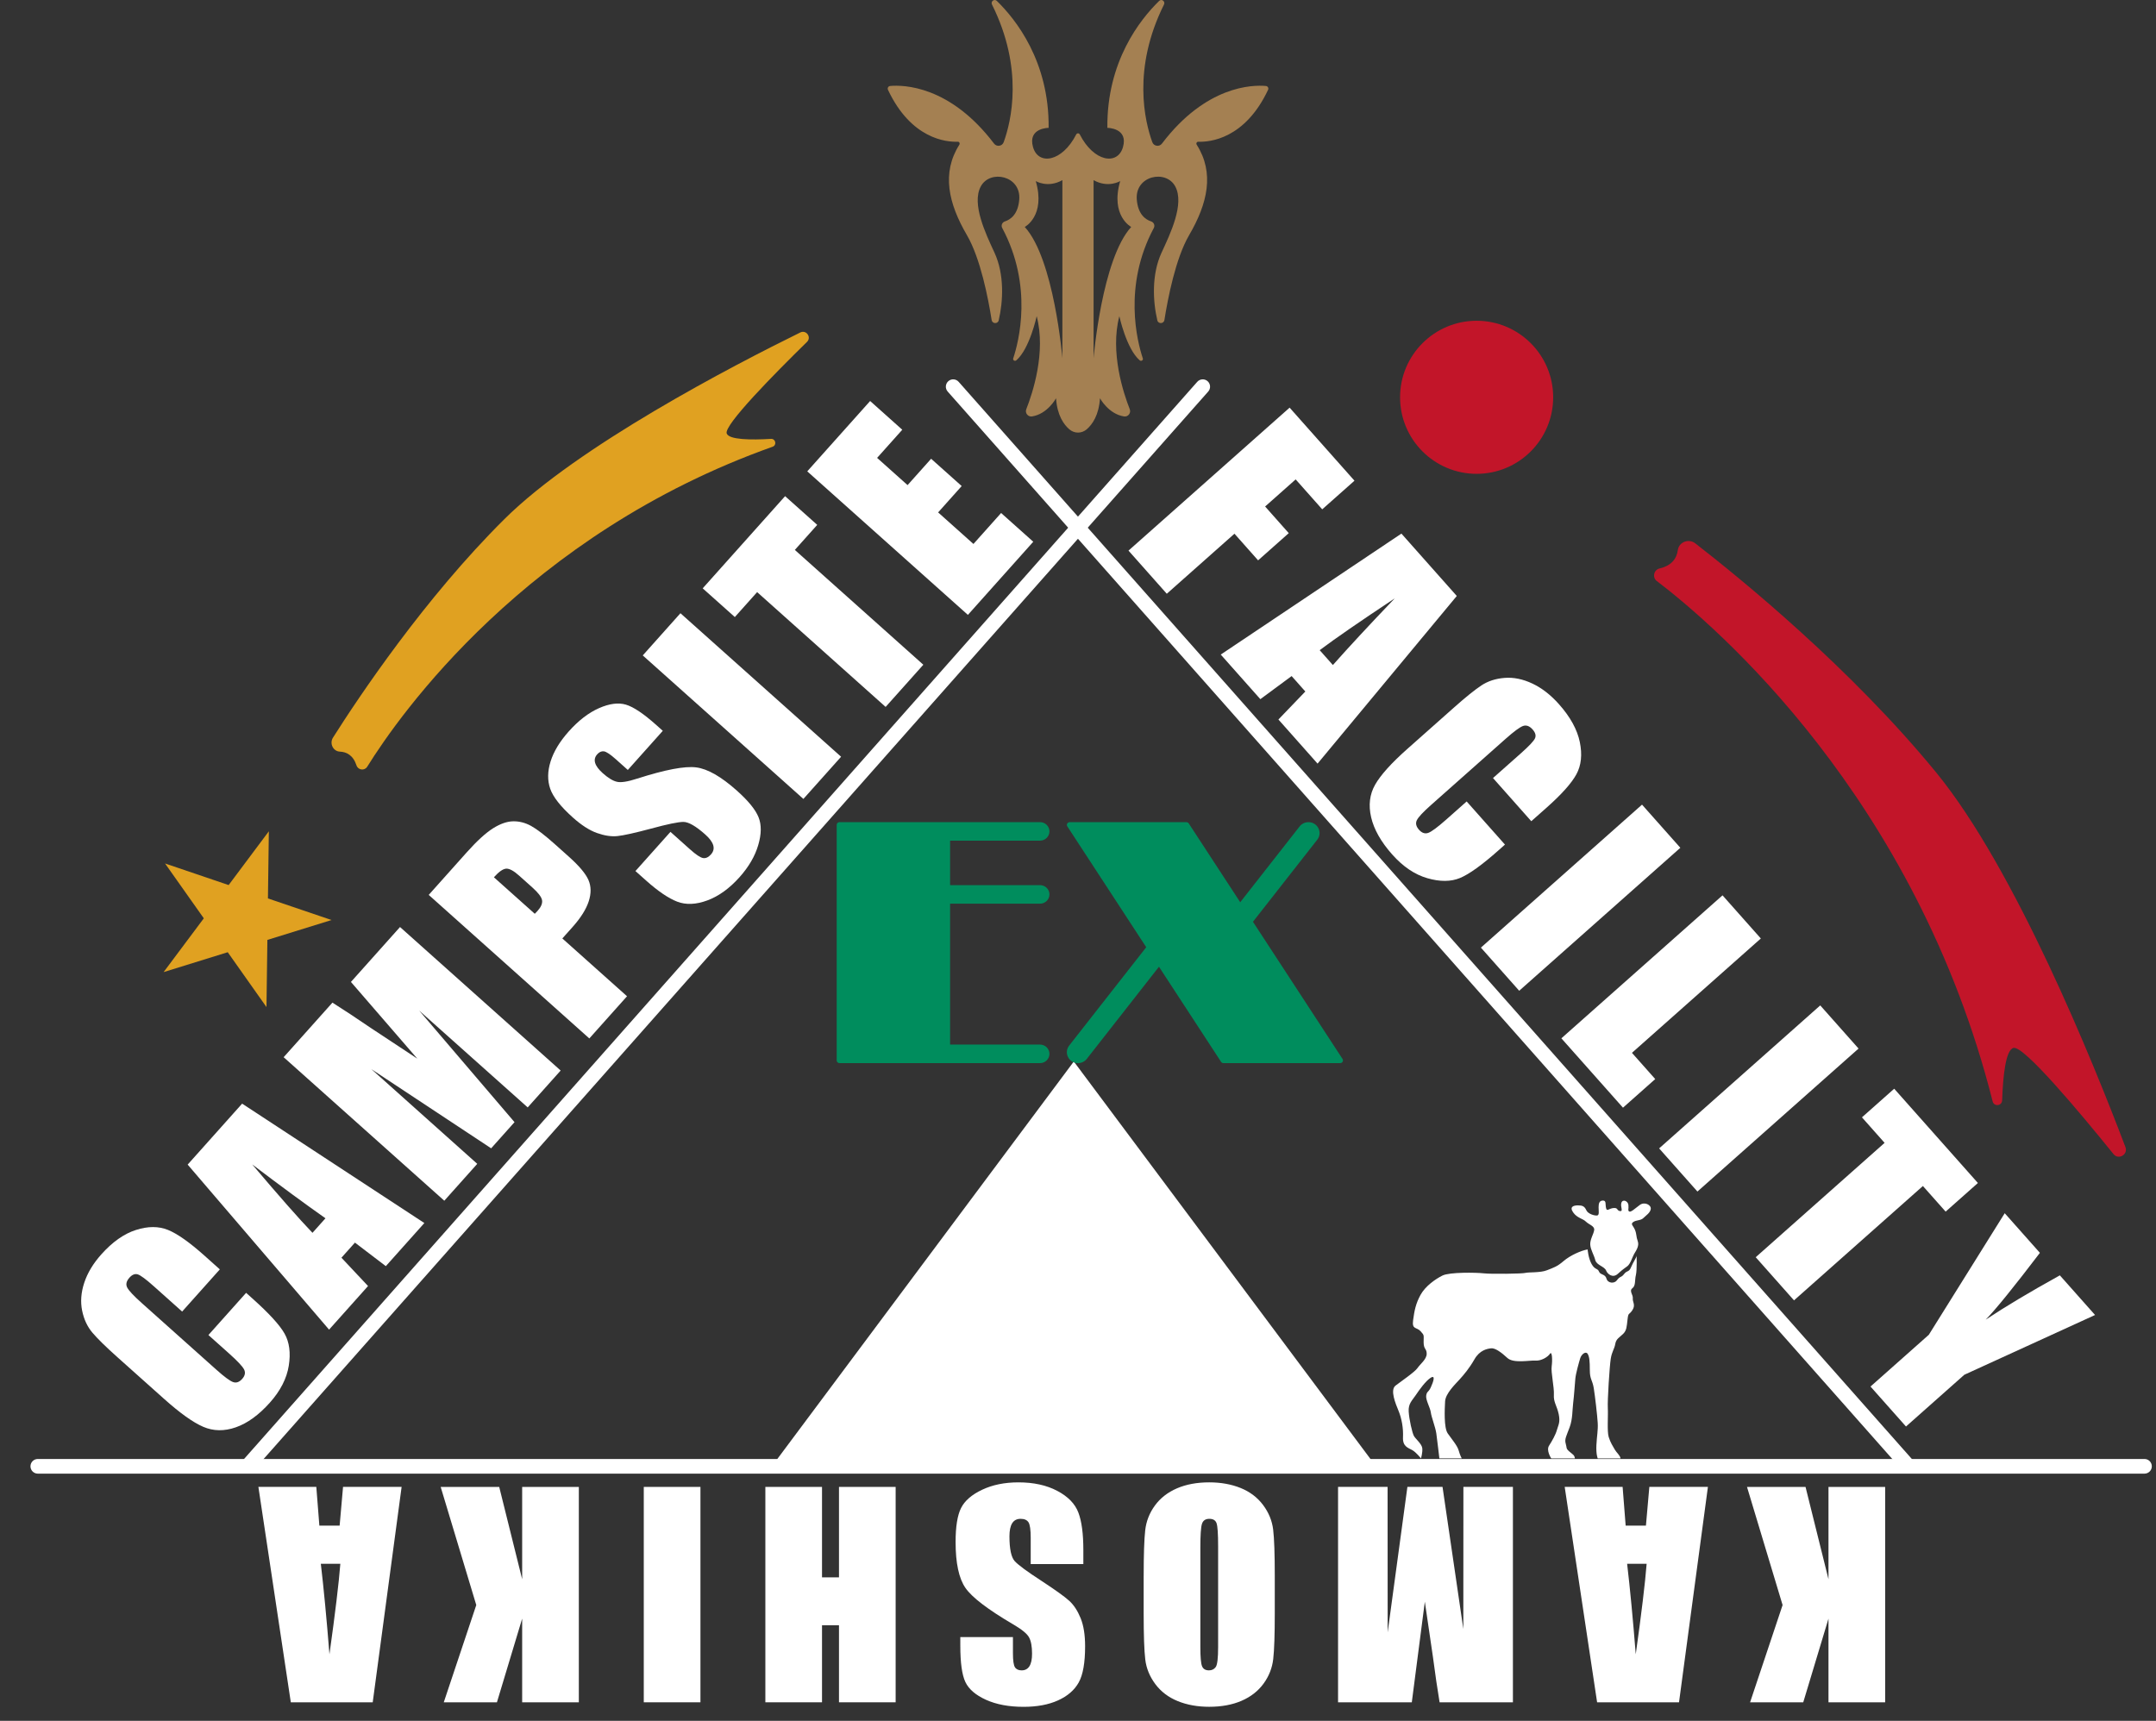 <?xml version="1.0" encoding="utf-8"?>
<!-- Generator: Adobe Illustrator 26.3.1, SVG Export Plug-In . SVG Version: 6.00 Build 0)  -->
<svg version="1.1" id="レイヤー_1" xmlns="http://www.w3.org/2000/svg" xmlns:xlink="http://www.w3.org/1999/xlink" x="0px"
	 y="0px" width="119px" height="95px" viewBox="0 0 119 95" style="enable-background:new 0 0 119 95;" xml:space="preserve">
<rect x="0" y="0" width="119" height="95" fill="#333333" stroke="none"/>
<style type="text/css">
	.st0{fill:#FFFFFF;}
	.st1{fill:#A48052;}
	.st2{fill:#E0A121;}
	.st3{fill:#C21529;}
	.st4{fill:#008D5D;}
</style>
<g id="uuid-78542789-37b9-4e9b-98da-3bb958fe286c">
	<g>
		<path class="st0" d="M118.364,81.354H2.087c-0.224,0-0.405-0.181-0.405-0.405s0.181-0.405,0.405-0.405h116.277
			c0.224,0,0.405,0.181,0.405,0.405S118.588,81.354,118.364,81.354z"/>
		<path class="st0" d="M105.331,81.341c-0.112,0-0.223-0.046-0.303-0.136l-52.721-59.59c-0.148-0.167-0.132-0.423,0.035-0.571
			c0.167-0.148,0.423-0.133,0.571,0.035l52.721,59.59c0.148,0.167,0.132,0.423-0.035,0.571
			C105.522,81.308,105.426,81.342,105.331,81.341L105.331,81.341z"/>
		<path class="st0" d="M13.664,81.341c-0.096,0-0.191-0.034-0.268-0.102c-0.167-0.148-0.183-0.404-0.035-0.571l52.721-59.589
			c0.148-0.167,0.404-0.183,0.571-0.035s0.183,0.404,0.035,0.571l-52.721,59.59C13.887,81.295,13.776,81.341,13.664,81.341z"/>
		<polygon class="st0" points="59.969,80.95 42.602,80.95 59.269,58.602 75.945,80.95 		"/>
		<path class="st1" d="M69.868,4.746c-0.731-0.064-3.299-0.028-5.735,3.182c-0.146,0.192-0.45,0.147-0.532-0.08
			c-0.413-1.138-1.124-4.051,0.646-7.598c0.085-0.171-0.129-0.335-0.266-0.201c-1.05,1.022-2.897,3.343-2.86,7.009
			c0,0,1.165,0,0.861,1.064c-0.291,1.019-1.605,0.826-2.383-0.699c-0.042-0.083-0.156-0.083-0.198,0
			c-0.778,1.524-2.092,1.718-2.383,0.699c-0.304-1.064,0.861-1.064,0.861-1.064c0.036-3.666-1.81-5.987-2.86-7.009
			c-0.137-0.133-0.352,0.03-0.266,0.201c1.769,3.546,1.059,6.459,0.646,7.598c-0.082,0.227-0.386,0.272-0.532,0.08
			c-2.435-3.21-5.004-3.246-5.735-3.182c-0.102,0.009-0.164,0.118-0.121,0.21c1.279,2.719,3.218,2.891,3.853,2.869
			c0.085-0.003,0.133,0.092,0.087,0.164c-0.989,1.559-0.604,3.24,0.42,4.995c0.744,1.276,1.173,3.476,1.363,4.683
			c0.034,0.214,0.341,0.228,0.39,0.017c0.246-1.046,0.322-2.535-0.234-3.737c-0.495-1.069-1.266-2.685-0.76-3.647
			s2.229-0.608,2.128,0.709c-0.063,0.826-0.485,1.114-0.791,1.214c-0.154,0.05-0.226,0.221-0.149,0.364
			c1.71,3.2,0.914,6.274,0.607,7.196c-0.035,0.104,0.09,0.179,0.173,0.108c0.734-0.634,1.122-2.436,1.122-2.436
			c0.523,1.992-0.223,4.245-0.575,5.136c-0.082,0.208,0.093,0.432,0.314,0.399c0.861-0.131,1.329-1.004,1.329-1.004
			c0.063,0.941,0.424,1.45,0.736,1.717c0.278,0.238,0.676,0.238,0.954,0c0.312-0.267,0.673-0.776,0.736-1.717
			c0,0,0.469,0.873,1.329,1.004c0.221,0.034,0.396-0.191,0.314-0.399c-0.352-0.891-1.098-3.144-0.575-5.136
			c0,0,0.388,1.802,1.122,2.436c0.083,0.072,0.208-0.004,0.173-0.108c-0.307-0.922-1.103-3.996,0.607-7.196
			c0.076-0.143,0.004-0.313-0.149-0.364c-0.306-0.1-0.728-0.388-0.791-1.214c-0.101-1.317,1.621-1.672,2.128-0.709
			c0.507,0.963-0.265,2.578-0.76,3.647c-0.557,1.202-0.481,2.691-0.234,3.737c0.05,0.211,0.357,0.198,0.391-0.017
			c0.191-1.207,0.619-3.407,1.363-4.683c1.024-1.755,1.409-3.436,0.42-4.995c-0.046-0.072,0.002-0.167,0.087-0.164
			c0.635,0.022,2.574-0.15,3.853-2.869c0.043-0.092-0.019-0.201-0.121-0.21L69.868,4.746z M58.638,19.773
			c0,0-0.456-5.471-2.077-7.244c0,0,1.165-0.608,0.608-2.533c0,0,0.659,0.405,1.469-0.051C58.638,9.945,58.638,19.773,58.638,19.773
			z M60.36,19.773V9.945c0.811,0.456,1.469,0.051,1.469,0.051c-0.557,1.925,0.608,2.533,0.608,2.533
			C60.816,14.302,60.36,19.773,60.36,19.773z"/>
		<path class="st2" d="M20.267,42.33c1.787-2.874,8.767-12.826,22.378-17.668c0.242-0.086,0.168-0.448-0.089-0.433
			c-1.117,0.066-2.321,0.051-2.446-0.299c-0.163-0.457,2.642-3.302,4.432-5.055c0.263-0.257-0.039-0.683-0.369-0.521
			c-3.728,1.833-12.259,6.262-16.329,10.301c-4.405,4.371-8.036,9.81-9.465,12.067c-0.203,0.321,0.005,0.757,0.384,0.773
			c0.364,0.016,0.728,0.195,0.913,0.757c0.087,0.266,0.444,0.314,0.592,0.076L20.267,42.33z"/>
		<circle class="st3" cx="81.502" cy="21.933" r="4.225"/>
		<path class="st3" d="M91.451,32.079c3.219,2.454,14.279,11.901,18.533,28.727c0.076,0.3,0.514,0.25,0.524-0.059
			c0.045-1.344,0.195-2.784,0.625-2.896c0.561-0.145,3.633,3.524,5.52,5.86c0.277,0.343,0.816,0.028,0.66-0.385
			c-1.767-4.664-6.091-15.363-10.444-20.678c-4.71-5.752-10.774-10.695-13.3-12.653c-0.359-0.278-0.9-0.077-0.962,0.375
			c-0.059,0.434-0.312,0.85-1.001,1.01c-0.326,0.075-0.422,0.497-0.156,0.701L91.451,32.079z"/>
		<path class="st4" d="M57.924,45.899L57.924,45.899c0-0.283-0.233-0.512-0.521-0.512H46.335c-0.085,0-0.154,0.068-0.154,0.151
			V58.54c0,0.083,0.069,0.151,0.154,0.151h11.068c0.288,0,0.521-0.229,0.521-0.512l0,0c0-0.283-0.233-0.512-0.521-0.512h-4.962
			v-7.778h4.962c0.288,0,0.521-0.229,0.521-0.512l0,0c0-0.283-0.233-0.512-0.521-0.512h-4.962v-2.456h4.962
			c0.288,0,0.521-0.229,0.521-0.512V45.899z"/>
		<path class="st4" d="M69.157,50.887l3.548-4.529c0.31-0.396,0.023-0.97-0.486-0.97l0,0c-0.191,0-0.37,0.087-0.486,0.235
			l-3.279,4.186l-2.841-4.351c-0.028-0.043-0.077-0.069-0.129-0.069H59.04c-0.121,0-0.195,0.132-0.129,0.232l4.355,6.671
			l-4.253,5.43c-0.31,0.396-0.023,0.97,0.486,0.97l0,0c0.191,0,0.37-0.087,0.486-0.235l3.984-5.087l3.429,5.252
			c0.028,0.043,0.077,0.069,0.129,0.069h6.444c0.121,0,0.195-0.132,0.129-0.232l-4.944-7.572L69.157,50.887z"/>
		<polygon class="st2" points="14.758,51.889 18.299,50.791 14.789,49.599 14.839,45.892 12.62,48.861 9.11,47.669 11.249,50.697 
			9.03,53.666 12.57,52.568 14.708,55.596 		"/>
		<path class="st0" d="M87.629,68.977c0,0,0.034,0.469,0.216,0.799c0.187,0.338,0.339,0.231,0.412,0.424s0.339,0.121,0.412,0.387
			s0.436,0.284,0.571,0.099c0.185-0.255,0.233-0.134,0.402-0.352s0.262-0.081,0.383-0.374s0.305-0.535,0.305-0.632
			s0.034,0.775-0.038,1.065s0,0.581-0.194,0.726s0.048,0.363,0.024,0.557s0.169,0.363-0.024,0.654s-0.218,0.097-0.266,0.508
			s-0.048,0.605-0.242,0.799s-0.387,0.266-0.436,0.557s-0.186,0.412-0.25,0.823s-0.186,2.3-0.161,2.712s-0.048,1.283,0.048,1.598
			s0.242,0.533,0.339,0.702s0.291,0.315,0.315,0.484h-1.259c0,0-0.097-0.218-0.073-0.726s0.097-0.823,0.073-1.235
			s-0.145-1.453-0.218-1.913s-0.218-0.484-0.218-0.993s-0.024-0.751-0.121-0.908s-0.339,0.012-0.412,0.254s-0.242,0.847-0.266,1.114
			s-0.073,0.968-0.121,1.356s-0.024,0.872-0.194,1.332c-0.169,0.46-0.291,0.654-0.218,0.896s0,0.266,0.194,0.436
			s0.291,0.194,0.315,0.387H85.62c0,0-0.291-0.436-0.121-0.702s0.363-0.605,0.436-0.872s0.194-0.412,0.097-0.872
			s-0.291-0.654-0.266-1.065s-0.169-1.235-0.121-1.574s0.024-0.872-0.097-0.69s-0.484,0.399-0.799,0.375s-1.211,0.169-1.549-0.145
			s-0.678-0.557-0.896-0.533s-0.629,0.097-0.92,0.605s-0.581,0.847-0.823,1.114s-0.775,0.775-0.799,1.211s-0.073,1.453,0.145,1.767
			s0.533,0.678,0.605,0.944s0.169,0.436,0.169,0.436h-1.235c0,0-0.121-1.041-0.169-1.38s-0.27-0.896-0.304-1.162
			s-0.301-0.702-0.252-0.944s0.118-0.145,0.252-0.436s0.277-0.702,0-0.533s-0.64,0.678-0.834,0.968s-0.412,0.46-0.387,0.896
			s0.194,1.186,0.291,1.356s0.436,0.436,0.46,0.678s-0.073,0.557-0.073,0.557s-0.266-0.339-0.484-0.46s-0.533-0.194-0.508-0.702
			s-0.073-1.041-0.242-1.453s-0.484-1.162-0.169-1.404s1.065-0.751,1.211-0.968s0.508-0.484,0.508-0.787s-0.169-0.23-0.169-0.642
			s0.048-0.363-0.169-0.605s-0.484-0.073-0.412-0.605s0.145-0.92,0.412-1.404s0.823-0.872,1.211-1.065s1.864-0.169,2.276-0.121
			s2.131,0.024,2.3-0.024s0.823,0,1.186-0.145s0.557-0.194,0.92-0.508s0.995-0.594,1.334-0.643L87.629,68.977z"/>
		<path class="st0" d="M88.652,70.15c0.068,0.171,0.355,0.437,0.646,0.171s0.358-0.29,0.528-0.423s0.272-0.501,0.369-0.671
			s0.298-0.438,0.201-0.704s-0.054-0.378-0.151-0.62s-0.269-0.318-0.1-0.439s0.412-0.073,0.557-0.218s0.387-0.291,0.412-0.508
			s-0.339-0.412-0.605-0.218s-0.484,0.412-0.581,0.363s-0.024-0.145-0.048-0.363s-0.315-0.339-0.387-0.121s0.121,0.484-0.073,0.46
			s-0.097-0.194-0.363-0.169s-0.363,0.218-0.412,0s0.024-0.412-0.169-0.412s-0.242,0.145-0.242,0.363s0.048,0.436-0.073,0.46
			s-0.508-0.073-0.605-0.291s-0.218-0.266-0.46-0.266s-0.484,0.073-0.266,0.387s0.533,0.339,0.702,0.508s0.484,0.242,0.46,0.46
			s-0.242,0.533-0.218,0.823s0.203,0.549,0.276,0.84s0.507,0.345,0.604,0.587L88.652,70.15z"/>
		<g>
			<path class="st0" d="M12.134,70.077l-2.081,2.329l-1.541-1.377c-0.448-0.401-0.75-0.626-0.906-0.675
				c-0.155-0.049-0.309,0.011-0.461,0.18c-0.171,0.192-0.213,0.374-0.123,0.546c0.089,0.172,0.357,0.459,0.807,0.86l4.118,3.68
				c0.431,0.385,0.735,0.61,0.912,0.676c0.178,0.066,0.347,0.009,0.509-0.172c0.155-0.174,0.191-0.346,0.107-0.517
				s-0.37-0.475-0.856-0.909l-1.115-0.996l2.081-2.329l0.345,0.309c0.918,0.82,1.51,1.467,1.777,1.941s0.345,1.064,0.233,1.77
				c-0.112,0.706-0.461,1.388-1.047,2.044c-0.61,0.682-1.235,1.135-1.875,1.359s-1.241,0.214-1.802-0.028
				c-0.562-0.243-1.276-0.753-2.145-1.529L6.48,74.924c-0.639-0.571-1.098-1.021-1.378-1.351c-0.28-0.33-0.47-0.736-0.569-1.22
				s-0.061-0.996,0.117-1.537c0.178-0.541,0.492-1.063,0.944-1.569c0.613-0.686,1.25-1.135,1.911-1.346
				c0.661-0.212,1.25-0.212,1.768-0.002c0.517,0.21,1.189,0.684,2.017,1.424l0.842,0.753L12.134,70.077z"/>
			<path class="st0" d="M13.365,60.928l10.057,6.591l-2.126,2.38L19.591,68.6l-0.745,0.833l1.468,1.564l-2.151,2.407l-7.805-9.111
				l3.007-3.366L13.365,60.928z M17.964,67.257c-1.11-0.78-2.457-1.771-4.042-2.973c1.486,1.755,2.594,3.013,3.325,3.775
				L17.964,67.257z"/>
			<path class="st0" d="M22.079,51.177l8.866,7.923l-1.819,2.036l-5.989-5.346l5.262,6.16l-1.29,1.444l-6.613-4.372l5.846,5.229
				l-1.819,2.036l-8.867-7.923l2.693-3.013c0.613,0.387,1.323,0.856,2.132,1.408l2.551,1.684l-3.662-4.234l2.708-3.03L22.079,51.177
				z"/>
			<path class="st0" d="M23.663,49.404l2.095-2.345c0.567-0.634,1.052-1.078,1.455-1.331c0.403-0.253,0.775-0.382,1.114-0.387
				s0.669,0.08,0.988,0.256s0.756,0.511,1.311,1.007l0.772,0.69c0.566,0.506,0.926,0.934,1.08,1.283
				c0.154,0.35,0.159,0.744,0.016,1.184c-0.143,0.439-0.442,0.913-0.897,1.422l-0.559,0.625l3.571,3.191l-2.081,2.329L23.663,49.404
				L23.663,49.404z M27.261,48.431l2.256,2.016c0.063-0.063,0.116-0.119,0.159-0.167c0.191-0.214,0.272-0.409,0.242-0.584
				c-0.03-0.176-0.209-0.411-0.538-0.705l-0.728-0.651c-0.303-0.271-0.543-0.399-0.72-0.384
				C27.755,47.97,27.531,48.129,27.261,48.431z"/>
			<path class="st0" d="M36.585,40.343l-1.933,2.163l-0.657-0.587c-0.307-0.274-0.526-0.42-0.66-0.44
				c-0.133-0.02-0.257,0.035-0.373,0.164c-0.125,0.14-0.164,0.296-0.114,0.47c0.049,0.173,0.188,0.362,0.418,0.568
				c0.296,0.265,0.555,0.423,0.777,0.476c0.219,0.057,0.596,0,1.13-0.174c1.536-0.492,2.619-0.699,3.25-0.619
				c0.632,0.08,1.382,0.508,2.251,1.285c0.632,0.564,1.03,1.055,1.196,1.472s0.159,0.93-0.021,1.539
				c-0.179,0.609-0.523,1.197-1.03,1.765c-0.557,0.623-1.15,1.051-1.777,1.283c-0.627,0.232-1.183,0.254-1.666,0.068
				c-0.484-0.187-1.057-0.577-1.722-1.171l-0.581-0.518l1.933-2.163l1.079,0.964c0.332,0.297,0.573,0.457,0.722,0.481
				s0.293-0.041,0.431-0.196c0.139-0.155,0.182-0.324,0.129-0.507c-0.053-0.183-0.198-0.381-0.436-0.593
				c-0.522-0.466-0.928-0.7-1.217-0.699c-0.293,0.004-0.886,0.127-1.779,0.37c-0.897,0.24-1.516,0.377-1.855,0.412
				c-0.34,0.035-0.716-0.022-1.13-0.169c-0.414-0.147-0.856-0.431-1.327-0.852c-0.679-0.607-1.097-1.138-1.255-1.594
				c-0.157-0.456-0.15-0.958,0.022-1.507c0.173-0.549,0.506-1.1,1-1.653c0.54-0.605,1.098-1.034,1.672-1.287
				c0.574-0.253,1.07-0.317,1.487-0.193c0.418,0.125,0.979,0.501,1.683,1.131l0.351,0.313L36.585,40.343z"/>
			<path class="st0" d="M37.557,33.854l8.867,7.923l-2.081,2.329l-8.866-7.923L37.557,33.854L37.557,33.854z"/>
			<path class="st0" d="M43.333,27.391l1.774,1.585l-1.236,1.383l7.092,6.338l-2.081,2.329l-7.092-6.338l-1.231,1.377l-1.774-1.585
				C38.785,32.48,43.333,27.391,43.333,27.391z"/>
			<path class="st0" d="M44.557,26.021l3.47-3.883l1.774,1.586l-1.389,1.554l1.681,1.503l1.3-1.455l1.687,1.507l-1.3,1.455
				l1.949,1.742l1.527-1.709l1.775,1.586l-3.608,4.038l-8.866-7.923V26.021z"/>
		</g>
		<g>
			<path class="st0" d="M71.179,22.504l3.581,4.034l-1.78,1.58l-1.466-1.652l-1.686,1.496l1.305,1.471l-1.692,1.502l-1.305-1.471
				l-3.735,3.315l-2.114-2.382l8.894-7.893H71.179z"/>
			<path class="st0" d="M80.407,32.901l-7.684,9.255l-2.161-2.435l1.485-1.546l-0.756-0.852l-1.726,1.275l-2.186-2.462l9.972-6.678
				L80.407,32.901L80.407,32.901z M73.568,36.714c0.9-1.015,2.038-2.241,3.413-3.678c-1.918,1.269-3.298,2.222-4.141,2.858
				L73.568,36.714z"/>
			<path class="st0" d="M84.519,45.335l-2.113-2.382l1.546-1.372c0.449-0.399,0.707-0.673,0.773-0.823s0.022-0.312-0.131-0.485
				c-0.174-0.196-0.352-0.26-0.535-0.193c-0.182,0.068-0.498,0.301-0.949,0.701l-4.131,3.666c-0.432,0.383-0.69,0.66-0.775,0.83
				c-0.085,0.17-0.045,0.347,0.119,0.532c0.157,0.177,0.327,0.235,0.507,0.172s0.515-0.311,1.004-0.744l1.118-0.992l2.114,2.382
				l-0.347,0.308c-0.92,0.817-1.633,1.329-2.137,1.537s-1.104,0.211-1.8,0.01c-0.696-0.201-1.343-0.638-1.939-1.309
				c-0.619-0.697-1.007-1.382-1.163-2.052s-0.083-1.272,0.221-1.804c0.303-0.532,0.891-1.185,1.762-1.959l2.598-2.306
				c0.64-0.569,1.142-0.972,1.503-1.211s0.788-0.379,1.285-0.417c0.496-0.039,1.005,0.065,1.529,0.312s1.015,0.628,1.473,1.145
				c0.623,0.701,1.005,1.398,1.147,2.088c0.141,0.69,0.079,1.281-0.187,1.773s-0.814,1.106-1.644,1.843l-0.845,0.749L84.519,45.335z
				"/>
			<path class="st0" d="M92.746,46.803l-8.894,7.893l-2.114-2.382l8.893-7.893L92.746,46.803L92.746,46.803z"/>
			<path class="st0" d="M97.189,51.81l-7.114,6.313l1.285,1.448l-1.78,1.58l-3.4-3.83l8.894-7.893L97.189,51.81L97.189,51.81z"/>
			<path class="st0" d="M102.582,57.887l-8.893,7.893l-2.114-2.382l8.893-7.893C100.468,55.505,102.582,57.887,102.582,57.887z"/>
			<path class="st0" d="M109.169,65.309l-1.78,1.58l-1.255-1.414l-7.114,6.313l-2.114-2.382l7.114-6.313l-1.25-1.409l1.78-1.58
				l4.62,5.205L109.169,65.309z"/>
			<path class="st0" d="M115.636,72.596l-7.216,3.299l-3.219,2.857l-1.959-2.207l3.219-2.857l4.189-6.711l1.942,2.188
				c-1.433,1.882-2.43,3.112-2.992,3.689c1.066-0.71,2.43-1.526,4.093-2.447L115.636,72.596L115.636,72.596z"/>
		</g>
		<g>
			<path class="st0" d="M96.596,93.977l1.794-5.369l-1.965-6.522h3.231l1.267,5.097v-5.097h3.128v11.891h-3.128v-4.62l-1.393,4.62
				L96.596,93.977L96.596,93.977z"/>
			<path class="st0" d="M88.152,93.977l-1.789-11.891h3.197l0.168,2.137h1.119l0.188-2.137h3.233l-1.595,11.891H88.152z
				 M89.809,86.331c0.159,1.347,0.318,3.011,0.476,4.994c0.319-2.277,0.519-3.942,0.601-4.994
				C90.886,86.331,89.809,86.331,89.809,86.331z"/>
			<path class="st0" d="M73.854,93.977V82.086h2.734l0.004,8.028l1.089-8.028h1.939l1.148,7.844l0.004-7.844h2.733v11.891h-4.047
				c-0.12-0.715-0.244-1.558-0.371-2.528l-0.444-3.025l-0.719,5.553H73.854L73.854,93.977z"/>
			<path class="st0" d="M63.125,87.014c0-1.195,0.029-2.041,0.085-2.538c0.057-0.497,0.235-0.951,0.535-1.362
				s0.705-0.727,1.215-0.948c0.51-0.22,1.105-0.331,1.783-0.331c0.644,0,1.222,0.105,1.735,0.312
				c0.512,0.208,0.925,0.52,1.237,0.937c0.312,0.416,0.497,0.869,0.557,1.359c0.059,0.489,0.089,1.346,0.089,2.57v2.034
				c0,1.194-0.028,2.04-0.085,2.538c-0.057,0.497-0.235,0.951-0.535,1.362s-0.705,0.727-1.215,0.948
				c-0.51,0.22-1.105,0.33-1.783,0.33c-0.644,0-1.222-0.104-1.735-0.312c-0.512-0.208-0.925-0.52-1.237-0.936
				c-0.312-0.416-0.498-0.869-0.558-1.359c-0.059-0.49-0.089-1.346-0.089-2.57v-2.034H63.125z M66.253,90.922
				c0,0.553,0.031,0.907,0.093,1.061s0.189,0.231,0.383,0.231c0.164,0,0.288-0.063,0.375-0.187c0.087-0.125,0.13-0.493,0.13-1.105
				v-5.553c0-0.69-0.029-1.116-0.086-1.278s-0.19-0.243-0.398-0.243c-0.213,0-0.349,0.093-0.408,0.279
				c-0.06,0.186-0.089,0.629-0.089,1.329L66.253,90.922L66.253,90.922z"/>
			<path class="st0" d="M53.004,90.378h2.905v0.881c0,0.411,0.037,0.673,0.112,0.786c0.074,0.113,0.198,0.169,0.371,0.169
				c0.188,0,0.33-0.076,0.427-0.228c0.097-0.152,0.145-0.382,0.145-0.691c0-0.397-0.054-0.696-0.163-0.897
				c-0.104-0.201-0.398-0.443-0.884-0.727c-1.392-0.817-2.27-1.487-2.631-2.011s-0.542-1.368-0.542-2.534
				c0-0.847,0.1-1.472,0.301-1.873c0.2-0.401,0.588-0.738,1.163-1.01s1.243-0.408,2.006-0.408c0.837,0,1.551,0.157,2.143,0.47
				c0.592,0.313,0.98,0.712,1.163,1.197c0.184,0.484,0.275,1.172,0.275,2.064v0.779H56.89v-1.447c0-0.446-0.041-0.732-0.123-0.859
				s-0.227-0.191-0.435-0.191s-0.363,0.081-0.464,0.243c-0.101,0.161-0.152,0.401-0.152,0.719c0,0.7,0.097,1.158,0.29,1.374
				c0.198,0.215,0.686,0.575,1.464,1.08c0.777,0.509,1.293,0.879,1.545,1.109c0.253,0.23,0.462,0.549,0.628,0.955
				s0.249,0.925,0.249,1.557c0,0.91-0.118,1.577-0.353,1.998s-0.615,0.75-1.14,0.988c-0.525,0.238-1.159,0.356-1.902,0.356
				c-0.813,0-1.504-0.13-2.077-0.389c-0.572-0.26-0.951-0.587-1.137-0.981c-0.186-0.394-0.279-1.063-0.279-2.008L53.004,90.378
				L53.004,90.378z"/>
			<path class="st0" d="M42.244,93.977V82.086h3.127v4.994h0.937v-4.994h3.127v11.891h-3.127v-4.253h-0.937v4.253H42.244z"/>
			<path class="st0" d="M35.533,93.977V82.086h3.128v11.891H35.533z"/>
			<path class="st0" d="M24.494,93.977l1.794-5.369l-1.965-6.522h3.231l1.267,5.097v-5.097h3.128v11.891h-3.128v-4.62l-1.393,4.62
				L24.494,93.977L24.494,93.977z"/>
			<path class="st0" d="M16.051,93.977l-1.789-11.891h3.197l0.168,2.137h1.119l0.188-2.137h3.233l-1.595,11.891
				C20.572,93.977,16.051,93.977,16.051,93.977z M17.708,86.331c0.159,1.347,0.318,3.011,0.476,4.994
				c0.319-2.277,0.519-3.942,0.601-4.994H17.708z"/>
		</g>
	</g>
</g>
</svg>
